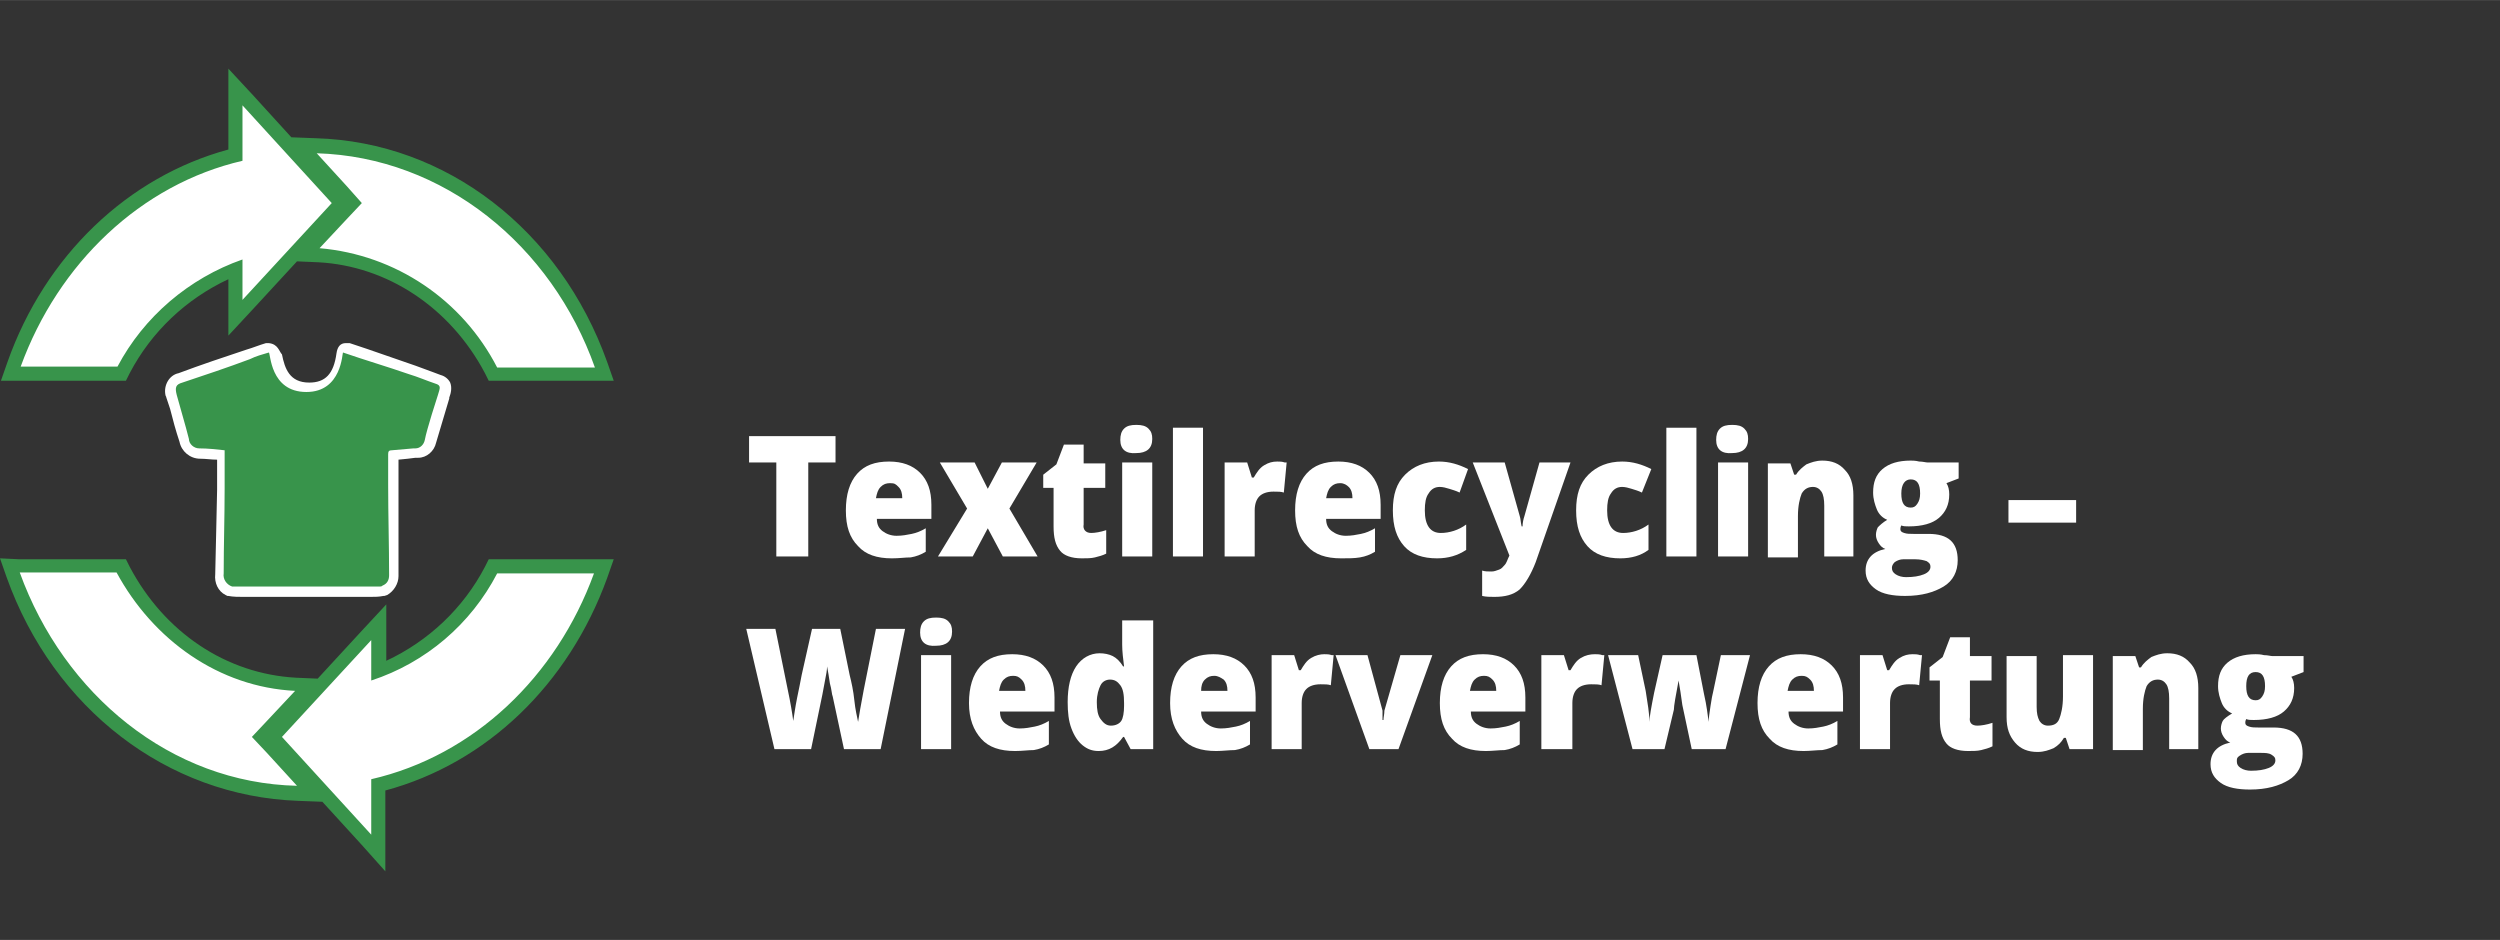 <?xml version="1.0" encoding="utf-8"?>
<svg xmlns="http://www.w3.org/2000/svg" xmlns:xlink="http://www.w3.org/1999/xlink" version="1.1" id="Ebene_1" x="0px" y="0px" viewBox="0 0 266 100" style="enable-background:new 0 0 266 100;" xml:space="preserve" width="2000" height="752">
<rect x="0" y="0" width="266" height="100" fill="#333333" stroke="none"/>
<style type="text/css">
	.st0{fill:#FFFFFF;}
	.st1{fill:#38944B;}
	.st2{enable-background:new    ;}
</style>
<g id="Ebene_2_00000145025487989629321100000010762166253267895680_">
	<g id="Elemente">
		<path class="st0" d="M52.5,39.8l-0.2-0.4c-3.9-7.2-10.8-11.8-18.4-12.2l-1.6-0.1l5.1-5.6l-5.5-6.1l1.8,0.1    C47.2,16,59.1,25.1,64,38.8l0.4,1L52.5,39.8z M1.1,39.7l0.4-1c4-11.2,12.8-19.5,23.6-22.2V9.3l11.2,12.3L25,33.8v-5.2    c-5.1,2.1-9.3,5.9-11.9,10.7l-0.2,0.4H1.1z"/>
		<path class="st1" d="M25.8,11.2l9.5,10.4l-9.5,10.3v-4.3c-5.7,2-10.5,6.1-13.3,11.4H2.2c4-11,12.8-19.4,23.6-21.9L25.8,11.2     M33.7,16.3c13.5,0.4,25,9.8,29.6,22.8H52.9c-3.7-7.2-10.8-12-18.9-12.7l2.9-3.1l1.6-1.7l-1.6-1.8L33.7,16.3 M24.3,7.3v8.6    C13.6,18.8,4.8,27.2,0.8,38.5l-0.7,2h2.1h10.3h0.9l0.4-0.8c2.3-4.4,6-7.9,10.5-10v6l2.6-2.8l4.7-5.1l2.3,0.1    c7.3,0.4,14,4.8,17.7,11.8l0.4,0.8h0.9h10.3h2.1l-0.7-2c-5-14-17.1-23.4-31-23.8l-2.6-0.1l-4.1-4.5L24.3,7.3z"/>
		<path class="st0" d="M29.1,78.5l11.3-12.3v5.2c5.1-2.1,9.3-5.9,11.9-10.7l0.2-0.4h11.8l-0.4,1c-4,11.2-12.8,19.5-23.6,22.2v7.2    L29.1,78.5z M31.7,84.5C18.2,84,6.3,74.9,1.4,61.2l-0.4-1h11.8l0.2,0.4c3.9,7.2,10.7,11.8,18.4,12.2l1.6,0.1l-5.1,5.6l5.5,6.1    L31.7,84.5z"/>
		<path class="st1" d="M2.1,60.9h10.3c3.9,7.2,10.9,12.2,19,12.6l-3,3.2l-1.6,1.7l1.6,1.7l3.2,3.5C18.2,83.3,6.8,73.9,2.1,60.9     M52.9,61h10.3c-4,11-12.8,19.4-23.7,21.9v5.9l-9.5-10.4l9.5-10.3v4.3C45.3,70.5,50.1,66.4,52.9,61 M0,59.4l0.7,2    c5,14,17.1,23.3,31,23.8l2.6,0.1l4.2,4.6l2.5,2.8v-8.6c10.8-2.9,19.5-11.3,23.6-22.6l0.7-2h-2.1H52.9H52l-0.4,0.8    c-2.3,4.4-6,7.9-10.5,10v-6l-2.6,2.8l-4.7,5.1l-2.3-0.1c-7.4-0.4-14-4.8-17.7-11.8l-0.4-0.8h-0.9H2.1L0,59.4z"/>
		<path class="st1" d="M37,63h-7.9c-1.5,0.1-3,0-4.5-0.1l0,0c-0.8-0.3-1.3-1-1.2-1.9l0.1-9l0-3.7h-0.3c-0.7-0.1-1.3-0.1-2-0.2    c-0.8,0-1.5-0.6-1.7-1.4c-0.3-1.2-0.6-2.3-1-3.5l-0.4-1.2c-0.3-1,0-1.6,1-1.9l7.2-2.5c0.7-0.2,1.4-0.5,2.1-0.7h0.1h0.1    c0.5,0,0.5,0.4,0.6,0.8c0.2,1,0.6,3.4,3.4,3.4c2.5,0,3.1-2,3.4-3.5c0-0.3,0.1-0.7,0.6-0.7h0.1l1.8,0.6l5.3,1.7    c0.7,0.2,1.3,0.5,1.9,0.7l0.9,0.3c0.3,0.1,0.6,0.3,0.7,0.5c0.1,0.4,0.1,0.8-0.1,1.2v0.1C47,42.5,46,45.9,45.7,47    c-0.1,0.7-0.7,1.2-1.4,1.3h-0.2l-2.3,0.2c0,0.8,0,1.5,0,2.2l0.1,10.8c0,0.6-0.3,1.2-0.9,1.5c-0.1,0.1-0.2,0.1-0.2,0.1l0,0    C39.5,63.1,38.3,63.1,37,63z"/>
		<path class="st0" d="M28.6,37.5c0.2,0,0.1,4.2,4,4.2l0,0c3.8,0,3.8-4.2,3.9-4.2l0,0c2.3,0.8,4.7,1.5,7,2.3c1,0.3,1.9,0.7,2.8,1    c0.7,0.2,0.5,0.5,0.3,1.2c-0.1,0.3-1.2,3.7-1.4,4.8c-0.1,0.5-0.5,0.9-1,0.9H44l-2.3,0.2c-0.3,0-0.4,0.1-0.4,0.4c0,1.1,0,2.2,0,3.3    c0,3.2,0.1,6.4,0.1,9.6c0,0.5-0.2,0.9-0.7,1.1c-0.1,0.1-0.2,0.1-0.3,0.1c0.1,0-1.4,0-3.5,0c-4.7,0-12.5,0-12.2,0    c-0.6-0.2-1-0.8-0.9-1.4c0-3,0.1-6,0.1-9c0-1.1,0-2.3,0-3.4c0-0.2,0-0.5,0-0.7c-0.9-0.1-1.8-0.2-2.7-0.2c-0.6,0-1.1-0.5-1.1-1    c-0.4-1.6-0.9-3.2-1.3-4.7c-0.2-0.8-0.1-1.1,0.6-1.3c2.4-0.8,4.8-1.6,7.2-2.5C27.2,37.9,27.9,37.7,28.6,37.5L28.6,37.5 M28.6,36.5    h-0.2l-0.1,0c-0.7,0.2-1.4,0.5-2.1,0.7c-2.4,0.8-4.8,1.6-7.2,2.5c-1,0.2-1.6,1.3-1.4,2.3c0,0.1,0.1,0.2,0.1,0.3l0.4,1.2    c0.3,1.2,0.6,2.3,1,3.5c0.2,1,1.1,1.8,2.2,1.8c0.6,0,1.2,0.1,1.8,0.1v0.6v2.6l-0.1,4.6l-0.1,4.4c-0.1,0.9,0.3,1.8,1.1,2.2l0.2,0.1    l0.1,0l0,0c0.5,0.1,1.1,0.1,1.6,0.1H29h10.4c0.5,0,0.9,0,1.4-0.1l0,0h0.1l0.3-0.1c0.7-0.4,1.2-1.2,1.2-2l0-4.6v-5    c0-0.4,0-0.7,0-1.1c0-0.6,0-1.1,0-1.7l1-0.1l0.8-0.1h0.2h0.1c0.9,0,1.7-0.7,1.9-1.6c0.3-1,1.3-4.4,1.4-4.7v-0.1    c0.2-0.5,0.3-1.1,0.1-1.6c-0.2-0.4-0.6-0.7-1-0.8l-0.8-0.3c-0.6-0.2-1.3-0.5-1.9-0.7l-5.2-1.8l-1.8-0.6l-0.2,0h-0.2    c-0.6,0-0.9,0.4-1,1.1c-0.3,2.2-1.2,3.1-2.9,3.1c-2.1,0-2.6-1.5-2.9-3C29.7,37.4,29.6,36.6,28.6,36.5L28.6,36.5z"/>
	</g>
	<g id="Text">
		<g class="st2">
			<path class="st0" d="M85.9,59.2h-3.3v-10h-2.9v-2.8h9.2v2.8h-2.9V59.2z"/>
			<path class="st0" d="M94.9,59.4c-1.6,0-2.8-0.4-3.6-1.3c-0.9-0.9-1.3-2.1-1.3-3.8c0-1.7,0.4-3,1.2-3.9c0.8-0.9,1.9-1.3,3.4-1.3     c1.4,0,2.5,0.4,3.3,1.2c0.8,0.8,1.2,1.9,1.2,3.4v1.5h-5.8c0,0.6,0.2,1,0.6,1.3c0.4,0.3,0.9,0.5,1.5,0.5c0.6,0,1.1-0.1,1.6-0.2     c0.5-0.1,1-0.3,1.5-0.6v2.5c-0.5,0.3-1,0.5-1.6,0.6C96.3,59.3,95.7,59.4,94.9,59.4z M94.7,51.4c-0.4,0-0.7,0.1-1,0.4     c-0.3,0.3-0.4,0.7-0.5,1.2h2.8c0-0.5-0.1-0.9-0.4-1.2S95.2,51.4,94.7,51.4z"/>
			<path class="st0" d="M102.9,54.1l-2.9-4.9h3.7l1.4,2.8l1.5-2.8h3.7l-2.9,4.9l3,5.1h-3.7l-1.6-3l-1.6,3h-3.7L102.9,54.1z"/>
			<path class="st0" d="M116.1,56.7c0.4,0,1-0.1,1.6-0.3v2.5c-0.4,0.2-0.8,0.3-1.2,0.4c-0.4,0.1-0.9,0.1-1.4,0.1     c-1.1,0-1.9-0.3-2.3-0.8c-0.5-0.6-0.7-1.4-0.7-2.6v-4.1h-1.1v-1.4l1.4-1.1l0.8-2.1h2.1v2h2.3v2.6h-2.3v3.9     C115.2,56.3,115.5,56.7,116.1,56.7z"/>
			<path class="st0" d="M119.2,46.8c0-0.5,0.1-0.9,0.4-1.2c0.3-0.3,0.7-0.4,1.3-0.4c0.6,0,1,0.1,1.3,0.4c0.3,0.3,0.4,0.6,0.4,1.1     c0,1-0.6,1.5-1.7,1.5C119.8,48.3,119.2,47.8,119.2,46.8z M122.6,59.2h-3.2v-10h3.2V59.2z"/>
			<path class="st0" d="M128,59.2h-3.2V45.5h3.2V59.2z"/>
			<path class="st0" d="M135.9,49.1c0.3,0,0.5,0,0.8,0.1l0.2,0l-0.3,3.2c-0.3-0.1-0.6-0.1-1.1-0.1c-0.7,0-1.2,0.2-1.5,0.5     c-0.3,0.3-0.5,0.8-0.5,1.5v4.9h-3.2v-10h2.4l0.5,1.6h0.2c0.3-0.5,0.6-1,1.1-1.3S135.4,49.1,135.9,49.1z"/>
			<path class="st0" d="M142.7,59.4c-1.6,0-2.8-0.4-3.6-1.3c-0.9-0.9-1.3-2.1-1.3-3.8c0-1.7,0.4-3,1.2-3.9s1.9-1.3,3.4-1.3     c1.4,0,2.5,0.4,3.3,1.2c0.8,0.8,1.2,1.9,1.2,3.4v1.5h-5.8c0,0.6,0.2,1,0.6,1.3c0.4,0.3,0.9,0.5,1.5,0.5c0.6,0,1.1-0.1,1.6-0.2     c0.5-0.1,1-0.3,1.5-0.6v2.5c-0.5,0.3-1,0.5-1.6,0.6S143.5,59.4,142.7,59.4z M142.6,51.4c-0.4,0-0.7,0.1-1,0.4     c-0.3,0.3-0.4,0.7-0.5,1.2h2.8c0-0.5-0.1-0.9-0.4-1.2C143.3,51.6,143,51.4,142.6,51.4z"/>
			<path class="st0" d="M152.9,59.4c-1.5,0-2.7-0.4-3.5-1.3c-0.8-0.9-1.2-2.1-1.2-3.8c0-1.7,0.4-2.9,1.3-3.8     c0.9-0.9,2.1-1.4,3.6-1.4c1.1,0,2.1,0.3,3.1,0.8l-0.9,2.5c-0.4-0.2-0.8-0.3-1.1-0.4c-0.3-0.1-0.7-0.2-1-0.2     c-0.5,0-0.9,0.2-1.2,0.7c-0.3,0.4-0.4,1-0.4,1.8c0,1.6,0.6,2.4,1.7,2.4c0.9,0,1.9-0.3,2.7-0.9v2.7     C155.1,59.1,154.1,59.4,152.9,59.4z"/>
			<path class="st0" d="M156.7,49.2h3.4l1.6,5.7c0.1,0.3,0.1,0.7,0.2,1.1h0.1c0-0.4,0.1-0.8,0.2-1.1l1.6-5.7h3.3l-3.7,10.6     c-0.5,1.3-1.1,2.3-1.7,2.9c-0.7,0.6-1.6,0.8-2.7,0.8c-0.4,0-0.9,0-1.3-0.1v-2.7c0.3,0.1,0.6,0.1,1,0.1c0.3,0,0.5-0.1,0.8-0.2     s0.4-0.3,0.6-0.5c0.2-0.2,0.3-0.6,0.5-1L156.7,49.2z"/>
			<path class="st0" d="M172.4,59.4c-1.5,0-2.7-0.4-3.5-1.3s-1.2-2.1-1.2-3.8c0-1.7,0.4-2.9,1.3-3.8c0.9-0.9,2.1-1.4,3.6-1.4     c1.1,0,2.1,0.3,3.1,0.8l-1,2.5c-0.4-0.2-0.8-0.3-1.1-0.4c-0.3-0.1-0.7-0.2-1-0.2c-0.5,0-0.9,0.2-1.2,0.7c-0.3,0.4-0.4,1-0.4,1.8     c0,1.6,0.6,2.4,1.7,2.4c0.9,0,1.9-0.3,2.7-0.9v2.7C174.6,59.1,173.6,59.4,172.4,59.4z"/>
			<path class="st0" d="M180.5,59.2h-3.2V45.5h3.2V59.2z"/>
			<path class="st0" d="M182.6,46.8c0-0.5,0.1-0.9,0.4-1.2c0.3-0.3,0.7-0.4,1.3-0.4c0.6,0,1,0.1,1.3,0.4c0.3,0.3,0.4,0.6,0.4,1.1     c0,1-0.6,1.5-1.7,1.5C183.2,48.3,182.6,47.8,182.6,46.8z M186,59.2h-3.2v-10h3.2V59.2z"/>
			<path class="st0" d="M194.1,59.2v-5.4c0-0.7-0.1-1.2-0.3-1.5c-0.2-0.3-0.5-0.5-0.9-0.5c-0.5,0-0.9,0.2-1.2,0.7     c-0.2,0.5-0.4,1.3-0.4,2.4v4.4h-3.2v-10h2.4l0.4,1.2h0.2c0.3-0.5,0.7-0.8,1.1-1.1c0.5-0.2,1-0.4,1.7-0.4c1,0,1.8,0.3,2.4,1     c0.6,0.6,0.9,1.5,0.9,2.7v6.5H194.1z"/>
			<path class="st0" d="M208.4,49.2v1.7l-1.3,0.5c0.2,0.3,0.3,0.7,0.3,1.2c0,1.1-0.4,1.9-1.1,2.5c-0.7,0.6-1.8,0.9-3.2,0.9     c-0.3,0-0.6,0-0.8-0.1c-0.1,0.2-0.1,0.3-0.1,0.4c0,0.2,0.1,0.3,0.4,0.4c0.3,0.1,0.6,0.1,1,0.1h1.6c2.1,0,3.1,0.9,3.1,2.8     c0,1.2-0.5,2.2-1.5,2.8s-2.3,1-4.1,1c-1.3,0-2.4-0.2-3.1-0.7c-0.7-0.5-1.1-1.1-1.1-2c0-1.2,0.7-2,2.1-2.3     c-0.3-0.1-0.5-0.3-0.7-0.6c-0.2-0.3-0.3-0.6-0.3-0.9c0-0.3,0.1-0.6,0.2-0.8c0.2-0.2,0.5-0.5,1-0.8c-0.5-0.2-0.9-0.6-1.1-1.1     s-0.4-1.1-0.4-1.8c0-1.1,0.3-1.9,1-2.5c0.7-0.6,1.7-0.9,3-0.9c0.2,0,0.5,0,0.9,0.1c0.4,0,0.7,0.1,0.9,0.1H208.4z M201.3,60.4     c0,0.3,0.1,0.5,0.4,0.7c0.3,0.2,0.7,0.3,1.1,0.3c0.8,0,1.4-0.1,1.9-0.3c0.5-0.2,0.7-0.5,0.7-0.8c0-0.3-0.1-0.4-0.4-0.6     c-0.3-0.1-0.7-0.2-1.2-0.2h-1.3c-0.3,0-0.6,0.1-0.9,0.3C201.4,60,201.3,60.2,201.3,60.4z M202.3,52.5c0,1,0.3,1.5,1,1.5     c0.3,0,0.5-0.1,0.7-0.4s0.3-0.6,0.3-1.1c0-1-0.3-1.5-1-1.5C202.7,51,202.3,51.5,202.3,52.5z"/>
			<path class="st0" d="M213.7,55.6v-2.4h7.2v2.4H213.7z"/>
		</g>
		<g class="st2">
			<path class="st0" d="M93.7,79.7h-3.9l-1.2-5.6c-0.1-0.2-0.1-0.7-0.3-1.4c-0.1-0.7-0.2-1.3-0.3-1.8c0,0.4-0.1,0.9-0.2,1.4     s-0.2,1.1-0.3,1.6s-0.5,2.4-1.2,5.8h-3.9l-3-12.8h3.1l1.3,6.4c0.3,1.4,0.5,2.6,0.6,3.4c0.1-0.6,0.2-1.4,0.4-2.4s0.4-1.9,0.5-2.5     l1.1-4.9h3l1,4.9c0.2,0.8,0.4,1.7,0.5,2.7s0.3,1.8,0.4,2.3c0.1-0.7,0.3-1.8,0.6-3.4l1.3-6.5h3.1L93.7,79.7z"/>
			<path class="st0" d="M97.9,67.3c0-0.5,0.1-0.9,0.4-1.2c0.3-0.3,0.7-0.4,1.3-0.4c0.6,0,1,0.1,1.3,0.4c0.3,0.3,0.4,0.6,0.4,1.1     c0,1-0.6,1.5-1.7,1.5C98.5,68.8,97.9,68.3,97.9,67.3z M101.2,79.7H98v-10h3.2V79.7z"/>
			<path class="st0" d="M108,79.9c-1.6,0-2.8-0.4-3.6-1.3s-1.3-2.1-1.3-3.8c0-1.7,0.4-3,1.2-3.9c0.8-0.9,1.9-1.3,3.4-1.3     c1.4,0,2.5,0.4,3.3,1.2c0.8,0.8,1.2,1.9,1.2,3.4v1.5h-5.8c0,0.6,0.2,1,0.6,1.3c0.4,0.3,0.9,0.5,1.5,0.5c0.6,0,1.1-0.1,1.6-0.2     s1-0.3,1.5-0.6v2.5c-0.5,0.3-1,0.5-1.6,0.6C109.4,79.8,108.8,79.9,108,79.9z M107.8,71.9c-0.4,0-0.7,0.1-1,0.4     c-0.3,0.3-0.4,0.7-0.5,1.2h2.8c0-0.5-0.1-0.9-0.4-1.2S108.2,71.9,107.8,71.9z"/>
			<path class="st0" d="M116.9,79.9c-0.7,0-1.2-0.2-1.7-0.6s-0.9-1-1.2-1.8c-0.3-0.8-0.4-1.7-0.4-2.8c0-1.6,0.3-2.9,0.9-3.8     s1.5-1.4,2.5-1.4c0.5,0,1,0.1,1.4,0.3c0.4,0.2,0.8,0.6,1.1,1.1h0.1c-0.1-0.8-0.2-1.6-0.2-2.3V66h3.3v13.7h-2.4l-0.7-1.3h-0.1     C118.8,79.4,118,79.9,116.9,79.9z M118.2,77.2c0.5,0,0.9-0.2,1.1-0.5s0.3-0.9,0.3-1.6v-0.3c0-0.9-0.1-1.5-0.4-1.9     s-0.6-0.6-1.1-0.6c-0.4,0-0.8,0.2-1,0.6c-0.2,0.4-0.4,1-0.4,1.8c0,0.8,0.1,1.4,0.4,1.8S117.7,77.2,118.2,77.2z"/>
			<path class="st0" d="M129.4,79.9c-1.6,0-2.8-0.4-3.6-1.3s-1.3-2.1-1.3-3.8c0-1.7,0.4-3,1.2-3.9c0.8-0.9,1.9-1.3,3.4-1.3     c1.4,0,2.5,0.4,3.3,1.2s1.2,1.9,1.2,3.4v1.5h-5.8c0,0.6,0.2,1,0.6,1.3c0.4,0.3,0.9,0.5,1.5,0.5c0.6,0,1.1-0.1,1.6-0.2     s1-0.3,1.5-0.6v2.5c-0.5,0.3-1,0.5-1.6,0.6C130.8,79.8,130.1,79.9,129.4,79.9z M129.2,71.9c-0.4,0-0.7,0.1-1,0.4     c-0.3,0.3-0.4,0.7-0.4,1.2h2.8c0-0.5-0.1-0.9-0.4-1.2C129.9,72.1,129.6,71.9,129.2,71.9z"/>
			<path class="st0" d="M140.9,69.6c0.3,0,0.5,0,0.8,0.1l0.2,0l-0.3,3.2c-0.3-0.1-0.6-0.1-1.1-0.1c-0.7,0-1.2,0.2-1.5,0.5     s-0.5,0.8-0.5,1.5v4.9h-3.2v-10h2.4l0.5,1.6h0.2c0.3-0.5,0.6-1,1.1-1.3S140.5,69.6,140.9,69.6z"/>
			<path class="st0" d="M145.7,79.7l-3.6-10h3.4l1.6,5.9c0,0,0,0.1,0,0.2s0,0.2,0,0.2c0,0.1,0,0.2,0,0.3s0,0.2,0,0.3h0.1     c0-0.3,0.1-0.6,0.1-1l1.7-5.9h3.4l-3.6,10H145.7z"/>
			<path class="st0" d="M158.1,79.9c-1.6,0-2.8-0.4-3.6-1.3c-0.9-0.9-1.3-2.1-1.3-3.8c0-1.7,0.4-3,1.2-3.9s1.9-1.3,3.4-1.3     c1.4,0,2.5,0.4,3.3,1.2c0.8,0.8,1.2,1.9,1.2,3.4v1.5h-5.8c0,0.6,0.2,1,0.6,1.3s0.9,0.5,1.5,0.5c0.6,0,1.1-0.1,1.6-0.2     s1-0.3,1.5-0.6v2.5c-0.5,0.3-1,0.5-1.6,0.6C159.5,79.8,158.8,79.9,158.1,79.9z M157.9,71.9c-0.4,0-0.7,0.1-1,0.4     s-0.4,0.7-0.5,1.2h2.8c0-0.5-0.1-0.9-0.4-1.2S158.3,71.9,157.9,71.9z"/>
			<path class="st0" d="M169.7,69.6c0.3,0,0.5,0,0.8,0.1l0.2,0l-0.3,3.2c-0.3-0.1-0.6-0.1-1.1-0.1c-0.7,0-1.2,0.2-1.5,0.5     s-0.5,0.8-0.5,1.5v4.9H164v-10h2.4l0.5,1.6h0.2c0.3-0.5,0.6-1,1.1-1.3S169.2,69.6,169.7,69.6z"/>
			<path class="st0" d="M180,79.7L179,75l-0.2-1.4l-0.2-1.2h0c-0.3,1.6-0.5,2.7-0.5,3.1l-1,4.2h-3.4l-2.6-10h3.2l0.8,3.8     c0.2,1.3,0.4,2.4,0.4,3.3h0c0-0.5,0.2-1.6,0.5-3.1l0.9-4h3.6l0.8,4.1c0.3,1.3,0.4,2.3,0.5,3h0c0-0.4,0.1-1,0.2-1.7     s0.2-1.2,0.3-1.6l0.8-3.8h3.1l-2.6,10H180z"/>
			<path class="st0" d="M191.9,79.9c-1.6,0-2.8-0.4-3.6-1.3c-0.9-0.9-1.3-2.1-1.3-3.8c0-1.7,0.4-3,1.2-3.9s1.9-1.3,3.4-1.3     c1.4,0,2.5,0.4,3.3,1.2c0.8,0.8,1.2,1.9,1.2,3.4v1.5h-5.8c0,0.6,0.2,1,0.6,1.3s0.9,0.5,1.5,0.5c0.6,0,1.1-0.1,1.6-0.2     s1-0.3,1.5-0.6v2.5c-0.5,0.3-1,0.5-1.6,0.6C193.3,79.8,192.6,79.9,191.9,79.9z M191.7,71.9c-0.4,0-0.7,0.1-1,0.4     s-0.4,0.7-0.5,1.2h2.8c0-0.5-0.1-0.9-0.4-1.2S192.1,71.9,191.7,71.9z"/>
			<path class="st0" d="M203.5,69.6c0.3,0,0.5,0,0.8,0.1l0.2,0l-0.3,3.2c-0.3-0.1-0.6-0.1-1.1-0.1c-0.7,0-1.2,0.2-1.5,0.5     s-0.5,0.8-0.5,1.5v4.9h-3.2v-10h2.4l0.5,1.6h0.2c0.3-0.5,0.6-1,1.1-1.3S203,69.6,203.5,69.6z"/>
			<path class="st0" d="M210.4,77.2c0.4,0,1-0.1,1.6-0.3v2.5c-0.4,0.2-0.8,0.3-1.2,0.4c-0.4,0.1-0.9,0.1-1.4,0.1     c-1.1,0-1.9-0.3-2.3-0.8c-0.5-0.6-0.7-1.4-0.7-2.6v-4.1h-1.1v-1.4l1.4-1.1l0.8-2.1h2.1v2h2.3v2.6h-2.3v3.9     C209.5,76.9,209.8,77.2,210.4,77.2z"/>
			<path class="st0" d="M220.2,79.7l-0.4-1.2h-0.2c-0.3,0.5-0.6,0.8-1.1,1.1c-0.5,0.2-1,0.4-1.7,0.4c-1,0-1.8-0.3-2.4-1     s-0.9-1.5-0.9-2.7v-6.5h3.2v5.4c0,0.7,0.1,1.1,0.3,1.5c0.2,0.3,0.5,0.5,0.9,0.5c0.6,0,1-0.2,1.2-0.7c0.2-0.5,0.4-1.3,0.4-2.4     v-4.4h3.2v10H220.2z"/>
			<path class="st0" d="M230.8,79.7v-5.4c0-0.7-0.1-1.2-0.3-1.5s-0.5-0.5-0.9-0.5c-0.5,0-0.9,0.2-1.2,0.7c-0.2,0.5-0.4,1.3-0.4,2.4     v4.4h-3.2v-10h2.4l0.4,1.2h0.2c0.3-0.5,0.7-0.8,1.1-1.1c0.5-0.2,1-0.4,1.7-0.4c1,0,1.8,0.3,2.4,1c0.6,0.6,0.9,1.5,0.9,2.7v6.5     H230.8z"/>
			<path class="st0" d="M245.1,69.8v1.7l-1.3,0.5c0.2,0.3,0.3,0.7,0.3,1.2c0,1.1-0.4,1.9-1.1,2.5c-0.7,0.6-1.8,0.9-3.2,0.9     c-0.3,0-0.6,0-0.8-0.1c-0.1,0.2-0.1,0.3-0.1,0.4c0,0.2,0.1,0.3,0.4,0.4s0.6,0.1,1,0.1h1.6c2.1,0,3.1,0.9,3.1,2.8     c0,1.2-0.5,2.2-1.5,2.8s-2.3,1-4.1,1c-1.3,0-2.4-0.2-3.1-0.7s-1.1-1.1-1.1-2c0-1.2,0.7-2,2.1-2.3c-0.3-0.1-0.5-0.3-0.7-0.6     c-0.2-0.3-0.3-0.6-0.3-0.9c0-0.3,0.1-0.6,0.2-0.8s0.5-0.5,1-0.8c-0.5-0.2-0.9-0.6-1.1-1.1S236,73.7,236,73c0-1.1,0.3-1.9,1-2.5     c0.7-0.6,1.7-0.9,3-0.9c0.2,0,0.5,0,0.9,0.1c0.4,0,0.7,0.1,0.9,0.1H245.1z M238,81c0,0.3,0.1,0.5,0.4,0.7s0.7,0.3,1.1,0.3     c0.8,0,1.4-0.1,1.9-0.3s0.7-0.5,0.7-0.8c0-0.3-0.1-0.4-0.4-0.6s-0.7-0.2-1.2-0.2h-1.3c-0.3,0-0.6,0.1-0.9,0.3S238,80.7,238,81z      M239,73c0,1,0.3,1.5,1,1.5c0.3,0,0.5-0.1,0.7-0.4s0.3-0.6,0.3-1.1c0-1-0.3-1.5-1-1.5C239.3,71.5,239,72,239,73z"/>
		</g>
	</g>
</g>
</svg>
